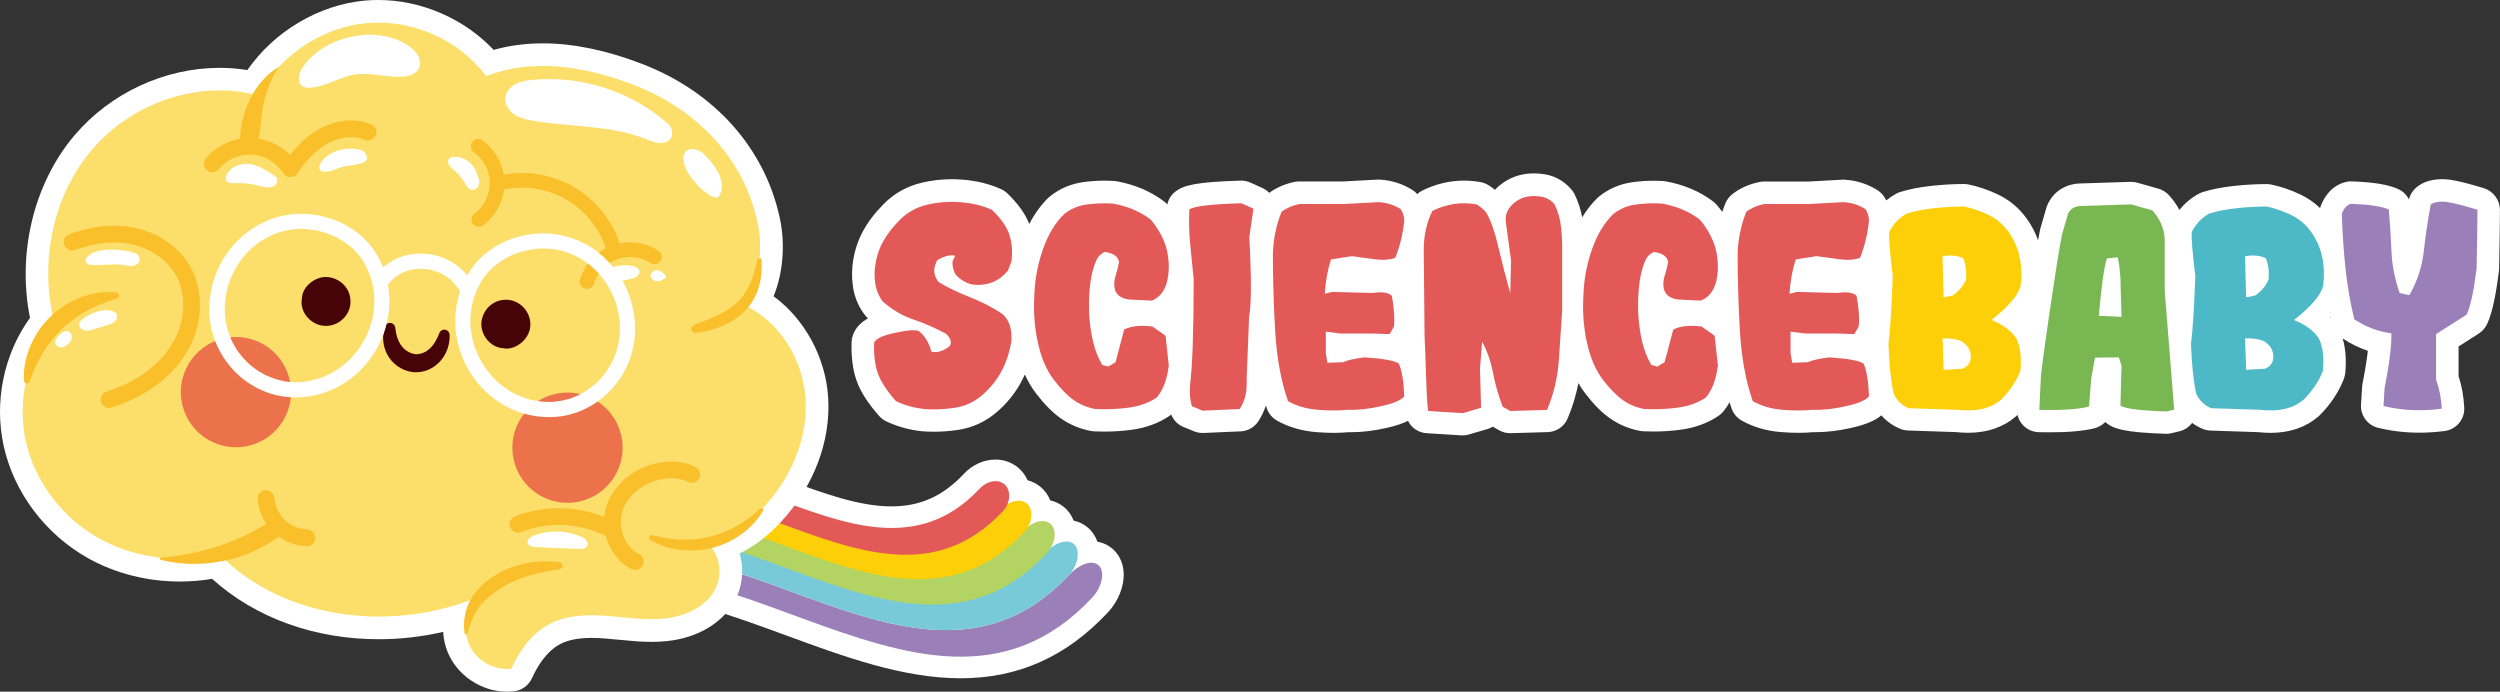 <?xml version="1.0" encoding="UTF-8"?>
<svg id="_圖層_2" data-name="圖層 2" xmlns="http://www.w3.org/2000/svg" viewBox="0 0 729.98 201.97">
  <rect x="0" y="0" width="729.98" height="201.97" fill="#333333" stroke="none"/>
  <defs>
    <style>
      .cls-1 {
        fill: #fac02c;
      }

      .cls-2 {
        fill: #ec724c;
      }

      .cls-3 {
        fill: #fdcf09;
      }

      .cls-4 {
        fill: #fff;
      }

      .cls-5 {
        fill: #fcdf6b;
      }

      .cls-6 {
        fill: #b3d362;
      }

      .cls-7 {
        fill: #e25958;
      }

      .cls-8 {
        fill: #9b7fb9;
      }

      .cls-9 {
        fill: #470408;
      }

      .cls-10 {
        fill: #79b752;
      }

      .cls-11 {
        fill: #79cad8;
      }

      .cls-12 {
        fill: #4db9c7;
      }
    </style>
  </defs>
  <g id="Logo">
    <g>
      <g>
        <path class="cls-4" d="M725.35,54.98c-7.64-2.34-10.41-2.66-12.1-2.66-3.26,0-5.78,.79-7.71,2.42-1.07,.91-1.82,2.13-2.14,3.49-.66-1.31-1.75-2.39-3.13-3.02-2.84-1.3-7.01-2-13.53-2.25-.09,0-.17,0-.25,0-.43,0-.86,.04-1.29,.13-2.25,.45-5.36,1.97-7.4,6.64-.15,.34-.26,.69-.34,1.04-1.72-1.66-3.69-3.01-5.88-4.04-2.81-1.31-5.63-2.27-8.38-2.84-.44-.09-.89-.14-1.34-.14-3.12,0-6.36,.19-9.65,.55-3.51,.39-6.48,.98-9.07,1.8-.4,.13-.8,.3-1.17,.5-2.19,1.2-4.06,2.78-5.6,4.7-.81-1.52-1.83-2.96-3.07-4.32-.82-.9-1.89-1.56-3.06-1.89l-6.16-1.74c-.58-.16-1.18-.25-1.78-.25-.07,0-.14,0-.21,0,0,0-14.96,.48-15.02,.48-4.27,.25-7.65,2.56-9.27,6.33-.11,.25-.2,.5-.27,.76l-1.74,6c-.04,.15-.08,.3-.11,.45-.16,.74-.35,1.75-.57,3.02-.84-2.31-1.98-4.48-3.44-6.47-2.23-3.05-5.07-5.39-8.44-6.96-2.81-1.31-5.63-2.27-8.38-2.84-.44-.09-.89-.14-1.34-.14-3.12,0-6.36,.19-9.65,.55-3.51,.39-6.47,.98-9.06,1.8-.4,.13-.8,.3-1.17,.5-1.02,.56-1.96,1.21-2.84,1.93-.18-.34-.37-.68-.59-1.01-.51-.79-1.18-1.45-1.97-1.95-2.83-1.8-6.02-2.84-9.48-3.07-.15,0-.29-.01-.44-.01-.12,0-.24,0-.36,0l-9.93,.54h-12.93c-.44,0-.88,.04-1.32,.13-3.04,.62-5.7,1.81-7.92,3.54-.91,.71-1.62,1.65-2.06,2.72-.33,.81-.62,1.64-.9,2.48-.5-.7-1.03-1.39-1.6-2.05-.31-.37-.66-.7-1.04-.99-3.86-2.93-8.52-4.91-13.83-5.88-.26-.05-.52-.08-.78-.09-.94-.06-1.89-.09-2.83-.09-2.03,0-4.08,.14-6.08,.41-3.68,.5-6.99,1.91-9.81,4.19-.17,.13-.33,.28-.48,.42-1.67,1.63-3.15,3.52-4.45,5.65-.44-2.34-1.18-4.58-2.2-6.69-.23-.46-.5-.89-.83-1.29-2.35-2.85-5.55-4.49-9.26-4.74-.64-.07-1.27-.1-1.89-.1-3.86,0-7.37,1.28-10.15,3.71-.4,.35-.78,.71-1.13,1.09-.55-.44-1.14-.87-1.79-1.29-.74-.48-1.57-.81-2.44-.97-1.61-.28-3.24-.43-4.83-.43-4.17,0-8.26,.98-12.16,2.9-.55,.27-1.04,.63-1.49,1.03-.39-.44-.82-.84-1.32-1.15-2.83-1.8-6.02-2.84-9.49-3.07-.15,0-.29-.01-.44-.01-.12,0-.24,0-.36,0l-9.93,.54h-12.93c-.44,0-.88,.04-1.32,.13-2.82,.58-5.31,1.67-7.42,3.2-.56-.57-1.21-1.06-1.97-1.4l-3.47-1.58c-.85-.39-1.78-.59-2.71-.59-.06,0-.13,0-.19,0-13.16,.39-16.75,1.38-19.08,3.21-1.21,.94-2.02,2.28-2.35,3.75-.29-.32-.59-.63-.94-.89-3.86-2.93-8.52-4.91-13.83-5.88-.26-.05-.52-.08-.78-.09-.94-.06-1.89-.09-2.83-.09-2.03,0-4.08,.14-6.08,.41-3.68,.5-6.99,1.91-9.81,4.19-.17,.13-.33,.28-.48,.42-2.16,2.12-4.01,4.67-5.55,7.62-1.19-3-3.29-5.94-6.39-8.92-.54-.52-1.17-.94-1.85-1.25-3.36-1.52-7.15-2.45-11.26-2.77-1.05-.08-2.11-.12-3.14-.12-2.93,0-5.84,.33-8.64,.99-4.36,1.02-8.14,3.12-11.22,6.24-2.65,2.68-4.73,5.43-6.18,8.17-1.54,2.9-2.52,6.16-2.93,9.7,0,.05-.01,.11-.02,.17-.52,5.8,.71,10.65,3.66,14.41,.25,.31,.52,.6,.82,.87,.03,.02,.05,.04,.08,.07-1.96,1.09-3.6,2.62-4.42,4.87-.24,.66-.37,1.34-.39,2.04-.13,4.37,.33,8.02,1.42,11.17,1.11,3.22,3.27,6.62,6.61,10.41,.58,.66,1.29,1.2,2.08,1.58,3.19,1.53,6.7,2.5,10.44,2.9,.07,0,.14,.01,.21,.02,1.08,.08,2.18,.12,3.28,.12,2.3,0,4.66-.18,7.01-.53,4.22-.63,8-2.35,11.26-5.13,2.91-2.48,5.3-5.39,7.09-8.65,.43-.77,.82-1.58,1.19-2.4,.93,2.05,2.02,3.9,3.27,5.52,2.55,3.32,4.97,5.74,7.41,7.41,2.59,1.78,5.51,2.98,8.67,3.57,.29,.05,.58,.09,.88,.1,1,.05,1.99,.07,2.98,.07,2.64,0,5.29-.17,7.9-.52,4.22-.55,7.97-1.93,11.13-4.08,.17-.12,.33-.26,.49-.39,.66,1.65,1.94,2.97,3.59,3.64l3.08,1.26c.79,.32,1.64,.49,2.49,.49,.1,0,.19,0,.29,0l10.82-.47c2.11-.09,4.05-1.2,5.21-2.98,.94-1.44,1.65-2.97,2.17-4.56,.09,.28,.18,.57,.28,.85,.53,1.51,1.58,2.77,2.98,3.56,3.35,1.88,7.19,3.01,11.41,3.35,1.81,.14,3.54,.22,5.15,.22,1.49,0,2.92-.06,4.25-.19,.27,0,.53,0,.8,0,3.2,0,6.67-.42,10.32-1.24,2.6-.59,4.65-1.26,6.31-2.07,1.02,2.04,3.07,3.46,5.45,3.6l10.1,.63c.14,0,.27,.01,.41,.01,.63,0,1.25-.09,1.85-.27l5.37-1.58c.57-.17,1.1-.4,1.58-.7l1.84,1.05c.99,.57,2.11,.86,3.25,.86,.06,0,10.93-.32,10.93-.32,2.57-.07,4.85-1.64,5.85-4.01,1.41-3.35,2.45-6.79,3.13-10.29,.61,1.06,1.27,2.06,1.97,2.98,2.55,3.32,4.97,5.74,7.41,7.41,2.59,1.78,5.51,2.98,8.67,3.57,.29,.05,.58,.09,.88,.1,1,.05,1.99,.07,2.98,.07,2.64,0,5.29-.17,7.9-.52,4.22-.55,7.97-1.93,11.13-4.08,.52-.36,.99-.79,1.39-1.28,.67-.82,1.27-1.7,1.81-2.65,.19,.6,.38,1.2,.58,1.78,.52,1.51,1.58,2.77,2.98,3.56,3.35,1.88,7.19,3.01,11.41,3.35,1.81,.14,3.54,.22,5.15,.22,1.49,0,2.92-.06,4.25-.19,.27,0,.53,0,.8,0,3.2,0,6.67-.42,10.32-1.24,4.12-.93,6.9-2.07,8.84-3.66,1.48,1.7,3.33,3.03,5.5,3.92,.72,.3,1.49,.46,2.27,.49l14.03,.47c1.2,.13,2.37,.2,3.49,.2,5.6,0,10.3-1.61,13.97-4.77,.12-.11,.24-.22,.35-.33,.04-.04,.08-.09,.12-.13,.26,1.1,.79,2.12,1.57,2.96,1.2,1.29,2.88,2.05,4.64,2.09,1.14,.03,2.24,.04,3.28,.04,5.56,0,9.81-.39,12.99-1.18,1.23-.31,2.31-.96,3.15-1.83,.09,.09,.19,.17,.29,.25,2.23,1.81,5.52,2.8,17.33,3.19,.07,0,.15,0,.22,0,.52,0,1.03-.06,1.54-.18l2.29-.55c1.53-.37,2.8-1.26,3.69-2.44,.95,.68,1.97,1.27,3.1,1.74,.72,.3,1.49,.46,2.27,.49l14.03,.47c1.2,.13,2.37,.2,3.49,.2,5.6,0,10.3-1.61,13.97-4.77,.12-.11,.24-.22,.36-.33,3.22-3.22,5.6-6.8,7.08-10.64,.21-.54,.35-1.11,.41-1.69,.38-3.72,.13-7.11-.74-10.13,2.31,1.53,4.76,2.74,7.35,3.6-.27,2.34-.74,5.47-1.57,9.64-.06,.29-.09,.58-.11,.87l-.32,5.21c-.19,3.17,1.91,6.02,5,6.77,3.88,.94,7.92,1.42,12.02,1.42,2.43,0,4.94-.17,7.44-.5,3.38-.45,5.86-3.42,5.68-6.83-.17-3.3-.72-6.37-1.65-9.16v-8.7l5.89-3.75c1.03-.66,1.86-1.6,2.39-2.7,.91-1.9,2.26-5.58,3.51-15.59,.03-.23,.05-.46,.05-.69,.16-8.81,.24-14.42,.24-17.17s-1.88-5.42-4.64-6.27Zm-179.26,26.16s0,0,0,0c0,0,0,0,0,.01,0,0,0,0,0,0Zm134.44,11.28c.03,.13,.06,.26,.09,.39-.07-.08-.13-.16-.21-.24,.04-.05,.08-.1,.12-.15Z"/>
        <path class="cls-7" d="M269.91,119.43c-3-.32-5.76-1.08-8.29-2.29-2.74-3.1-4.51-5.84-5.33-8.21-.82-2.37-1.17-5.31-1.07-8.84,.42-1.16,2.47-2.13,6.16-2.92,3.68-.79,6-.95,6.95-.47,1.74,1.37,2.95,3.37,3.63,6,1.74,.37,3.53-.18,5.37-1.66,.63-1,.29-2.18-1.03-3.55-3.11-1.68-6.29-3.08-9.55-4.18-3.26-1.11-6.26-2.87-9-5.29-1.89-2.42-2.66-5.68-2.29-9.79,.32-2.74,1.05-5.2,2.21-7.38,1.16-2.18,2.84-4.39,5.05-6.63,2.21-2.24,4.89-3.72,8.05-4.46,3.16-.74,6.42-.97,9.79-.71,3.37,.26,6.39,1,9.08,2.21,2.79,2.68,4.53,5.24,5.21,7.66,.68,2.42,.84,4.92,.47,7.5l-1.03,2.61c-2.58,3.11-5.92,4.47-10.03,4.1-1.89-.32-3.61-1.26-5.13-2.84-.68-1-1.03-2.29-1.03-3.87l.79-1.74c-1.32-.37-3.05,.05-5.21,1.26-1.32,2.47-1.16,4.63,.47,6.47,2.53,1.53,5.53,2.97,9,4.34,3.47,1.37,6.6,2.97,9.39,4.82,2.1,1.68,3.03,4.42,2.76,8.21-.58,3.32-1.58,6.26-3,8.84-1.42,2.58-3.29,4.85-5.6,6.83-2.32,1.97-4.97,3.18-7.97,3.63-3,.45-5.95,.57-8.84,.36Z"/>
        <path class="cls-7" d="M319.8,119.43c-2.26-.42-4.32-1.26-6.16-2.53-1.84-1.26-3.82-3.26-5.92-6-2.11-2.74-3.66-6.34-4.66-10.82-1-4.47-1.34-9.18-1.03-14.13,.16-4.47,.99-8.85,2.49-13.14,1.5-4.29,3.56-7.72,6.2-10.3,1.89-1.53,4.09-2.46,6.59-2.8,2.5-.34,5.04-.43,7.62-.28,4.31,.79,8,2.34,11.05,4.66,1.74,2.05,3.07,4.24,3.99,6.55,.92,2.32,1.35,4.97,1.3,7.97-.21,4.89-1.87,7.95-4.97,9.16l-6.63-.32c-3.53-.47-4.89-2.58-4.1-6.32,.47-1.47,.87-2.97,1.18-4.5-.16-1.68-1.55-2.71-4.18-3.08-1.16,.53-2,1.4-2.53,2.61-.95,2.26-1.55,4.83-1.82,7.7-.26,2.87-.32,5.62-.16,8.25,.16,2.63,.53,5.18,1.11,7.66,.58,2.47,1.47,4.74,2.68,6.79l1.74,.47,2.13-1.26c.84-3.26,1.68-6.45,2.53-9.55,2.1-1.05,4.87-1.34,8.29-.87l3.79,2.68,.95,8.68c-.47,3.95-1.63,7.05-3.47,9.32-2.32,1.58-5.08,2.58-8.29,3-3.21,.42-6.45,.55-9.71,.39Z"/>
        <path class="cls-7" d="M351.14,119.9l-3.08-1.26c-.58-1.68-.76-3.84-.55-6.47,.68-5.47,1.03-15.68,1.03-30.63-.32-3.42-.64-6.76-.99-10.03-.34-3.26-.43-6.71-.28-10.34,1.21-.95,6.29-1.55,15.24-1.82l3.47,1.58-1.18,8.29c.63,12.1,.6,19.87-.08,23.29l-.47,12.24c-.16,2.58-.24,5.15-.24,7.7s-.68,4.88-2.05,6.99l-10.82,.47Z"/>
        <path class="cls-7" d="M393.45,119.66c-2.47,.26-5.36,.26-8.64,0-3.29-.26-6.2-1.11-8.72-2.53-2.05-5.89-3.3-12.72-3.75-20.49-.45-7.76-.67-15.33-.67-22.7,.16-4.26,1-8.29,2.53-12.08,1.42-1.11,3.16-1.87,5.21-2.29h13.1l10.1-.55c2.37,.16,4.5,.84,6.39,2.05,.68,1.05,1.03,2.18,1.03,3.39-.37,3.74-1.24,7.34-2.61,10.82-1.53,.58-3.39,.74-5.6,.47l-7.1-.95-6.08,.95c-1,3.11-1.61,6.45-1.82,10.03l2.21-.55,11.76,.32c2.68-.42,4.55-.16,5.6,.79,.68,3.53,.89,6.53,.63,9l-1.26,2.21-4.97-.16h-9.32l-4.34-.55v6.24l.47,2.84,4.58-.16c1.21-.58,3.29-1.05,6.24-1.42,5.53,.37,8.87,.97,10.03,1.82,.89,2,1.42,5.18,1.58,9.55-.84,1.11-3.07,2.07-6.67,2.88-3.61,.82-6.91,1.17-9.91,1.07Z"/>
        <path class="cls-7" d="M416.98,119.98c-.26-2.26-.46-5.68-.59-10.26-.13-4.58-.28-8.47-.43-11.68l-.24-25.02c0-4.26,.84-8.08,2.53-11.45,4.16-2.05,8.47-2.68,12.95-1.89,1.21,.79,2.13,1.58,2.76,2.37,1.31,2.21,2.51,5.62,3.59,10.22,1.08,4.61,2.22,9.04,3.43,13.3l.24-9.47-1.5-11.05c-.37-2.16,.39-4.07,2.29-5.72s4.29-2.33,7.18-2.01c1.95,.11,3.53,.9,4.74,2.37,1.05,2.16,1.7,4.49,1.93,6.99,.24,2.5,.33,4.8,.28,6.91v17.21c-.32,4.84-.64,9.71-.99,14.6-.34,4.89-1.49,9.66-3.43,14.29l-10.74,.32-2.21-1.26c-1.26-3.32-2.21-6.63-2.84-9.95-.63-3.32-1.68-6.32-3.16-9l-.63,7.89,.32,11.37-5.37,1.58-10.1-.63Z"/>
        <path class="cls-7" d="M480.13,119.43c-2.26-.42-4.32-1.26-6.16-2.53-1.84-1.26-3.82-3.26-5.92-6-2.11-2.74-3.66-6.34-4.66-10.82-1-4.47-1.34-9.18-1.03-14.13,.16-4.47,.99-8.85,2.49-13.14,1.5-4.29,3.56-7.72,6.2-10.3,1.89-1.53,4.09-2.46,6.59-2.8,2.5-.34,5.04-.43,7.62-.28,4.32,.79,8,2.34,11.05,4.66,1.74,2.05,3.07,4.24,3.99,6.55,.92,2.32,1.35,4.97,1.3,7.97-.21,4.89-1.87,7.95-4.97,9.16l-6.63-.32c-3.53-.47-4.89-2.58-4.1-6.32,.47-1.47,.87-2.97,1.18-4.5-.16-1.68-1.55-2.71-4.18-3.08-1.16,.53-2,1.4-2.53,2.61-.95,2.26-1.55,4.83-1.82,7.7-.26,2.87-.32,5.62-.16,8.25,.16,2.63,.53,5.18,1.11,7.66,.58,2.47,1.47,4.74,2.68,6.79l1.74,.47,2.13-1.26c.84-3.26,1.68-6.45,2.53-9.55,2.1-1.05,4.87-1.34,8.29-.87l3.79,2.68,.95,8.68c-.47,3.95-1.63,7.05-3.47,9.32-2.32,1.58-5.08,2.58-8.29,3-3.21,.42-6.45,.55-9.71,.39Z"/>
        <path class="cls-7" d="M529.15,119.66c-2.47,.26-5.36,.26-8.64,0-3.29-.26-6.2-1.11-8.72-2.53-2.05-5.89-3.3-12.72-3.75-20.49-.45-7.76-.67-15.33-.67-22.7,.16-4.26,1-8.29,2.53-12.08,1.42-1.11,3.16-1.87,5.21-2.29h13.1l10.1-.55c2.37,.16,4.5,.84,6.39,2.05,.68,1.05,1.03,2.18,1.03,3.39-.37,3.74-1.24,7.34-2.61,10.82-1.53,.58-3.39,.74-5.6,.47l-7.1-.95-6.08,.95c-1,3.11-1.61,6.45-1.82,10.03l2.21-.55,11.76,.32c2.68-.42,4.55-.16,5.6,.79,.68,3.53,.9,6.53,.63,9l-1.26,2.21-4.97-.16h-9.32l-4.34-.55v6.24l.47,2.84,4.58-.16c1.21-.58,3.29-1.05,6.24-1.42,5.53,.37,8.87,.97,10.03,1.82,.9,2,1.42,5.18,1.58,9.55-.84,1.11-3.07,2.07-6.67,2.88-3.6,.82-6.91,1.17-9.91,1.07Z"/>
        <path class="cls-3" d="M571.62,119.66l-14.29-.47c-2.05-.84-3.53-2.29-4.42-4.34-.79-3.68-1.29-8.5-1.5-14.45,.53-4.21,.95-10.82,1.26-19.81-.84-6.84-1.18-11.13-1.03-12.87,1.21-2.37,2.92-4.16,5.13-5.37,2.16-.68,4.76-1.2,7.82-1.54,3.05-.34,6.03-.51,8.92-.51,2.26,.47,4.58,1.26,6.95,2.37s4.34,2.74,5.92,4.89c1.58,2.16,2.67,4.57,3.28,7.22,.6,2.66,.72,5.54,.36,8.64-.68,2.74-3.53,6.08-8.53,10.03,3.58,1.42,6.05,3.32,7.42,5.68,1.05,2.53,1.39,5.58,1.03,9.16-1.16,3-3.03,5.79-5.6,8.37-3.05,2.63-7.29,3.63-12.71,3Zm-1.42-33.39c1.74-1.21,3.03-2.76,3.87-4.66,.21-2.21-.05-4.26-.79-6.16-1.53-.84-3.55-1.05-6.08-.63l.16,6.08,.16,5.92,2.68-.55Zm3.87,20.84c1.21-1,1.63-2.37,1.26-4.1-.32-1.37-1.16-2.47-2.53-3.32-1.42-.68-3.29-.97-5.6-.87l.32,9.16,5.53-.32,1.03-.55Z"/>
        <path class="cls-10" d="M632.57,120.14c-7.84-.26-12.31-.84-13.42-1.74l.32-11.68-.79-2.37-6.95,.08-1.11,6.08-.63,8.21c-3.16,.79-8,1.11-14.53,.95l.47-9.79c.26-2.68,.96-7.89,2.09-15.63,1.13-7.74,2.01-13.59,2.64-17.56,.63-3.97,1.11-6.7,1.42-8.17l1.74-6c.63-1.47,1.84-2.26,3.63-2.37l14.84-.47,6.16,1.74c2.21,2.42,3.42,5.18,3.63,8.29v15.16c.47,5.84,.93,11.64,1.38,17.41,.45,5.76,.91,11.54,1.38,17.33l-2.29,.55Zm-13.1-27.63l-.24-8.13c0-3.58-.29-6.66-.87-9.24l-3.16,.32c-.79,2.32-1.58,7.89-2.37,16.74l6.63,.32Z"/>
        <path class="cls-12" d="M659.96,119.66l-14.29-.47c-2.05-.84-3.53-2.29-4.42-4.34-.79-3.68-1.29-8.5-1.5-14.45,.53-4.21,.95-10.82,1.26-19.81-.84-6.84-1.18-11.13-1.03-12.87,1.21-2.37,2.92-4.16,5.13-5.37,2.16-.68,4.76-1.2,7.82-1.54,3.05-.34,6.03-.51,8.92-.51,2.26,.47,4.58,1.26,6.95,2.37s4.34,2.74,5.92,4.89c1.58,2.16,2.67,4.57,3.28,7.22,.6,2.66,.72,5.54,.36,8.64-.68,2.74-3.53,6.08-8.53,10.03,3.58,1.42,6.05,3.32,7.42,5.68,1.05,2.53,1.39,5.58,1.03,9.16-1.16,3-3.03,5.79-5.6,8.37-3.05,2.63-7.29,3.63-12.71,3Zm-1.42-33.39c1.74-1.21,3.03-2.76,3.87-4.66,.21-2.21-.05-4.26-.79-6.16-1.53-.84-3.55-1.05-6.08-.63l.16,6.08,.16,5.92,2.68-.55Zm3.87,20.84c1.21-1,1.63-2.37,1.26-4.1-.32-1.37-1.16-2.47-2.53-3.32-1.42-.68-3.29-.97-5.6-.87l.32,9.16,5.53-.32,1.03-.55Z"/>
        <path class="cls-8" d="M695.96,118.56l.32-5.21c1.42-7.21,2.08-12.55,1.97-16.03-3.95-.53-7.55-1.89-10.82-4.1-1.21-5-2.08-10.07-2.61-15.2-.53-5.13-.87-10.35-1.03-15.67,.74-1.68,1.63-2.63,2.68-2.84,5.42,.21,9.1,.76,11.05,1.66,.37,4.58,.63,8.76,.79,12.55,.16,3.79,.95,7.74,2.37,11.84l2.84,.63c2.31-4.05,3.72-8.35,4.22-12.91,.5-4.55,1.17-9.06,2.01-13.54,.68-.58,1.84-.87,3.47-.87s5.03,.79,10.18,2.37c0,2.68-.08,8.37-.24,17.05-.84,6.74-1.82,11.26-2.92,13.58l-8.92,5.68v13.42c.95,2.47,1.5,5.26,1.66,8.37-5.95,.79-11.63,.53-17.05-.79Z"/>
      </g>
      <g>
        <path class="cls-4" d="M280.48,198.05c-16.89,0-34.22-6.37-50.97-12.53-15.73-5.78-31.99-11.75-46.63-11.75-11.35,0-21.02,3.63-29.55,11.1-1.15,1.01-2.63,1.56-4.16,1.56-.78,0-1.53-.14-2.26-.42-2.19-.84-3.73-2.81-4.01-5.14-.07-.6-.15-1.2-.25-1.79-.02-.1-.12-.65-.12-.65-.29-1.66,.09-3.33,1.05-4.7l2.71-3.87c1.15-1.66,2.35-3.38,3.57-5.07l1.66-2.38c1.11-1.6,2.26-3.24,3.43-4.86l1.49-2.13c1.08-1.55,2.42-3.48,3.75-5.31,9.18-12.61,20.4-18.74,34.29-18.74,11.67,0,23.52,4.38,34.98,8.61,10.97,4.05,21.33,7.88,30.88,7.88,8.35,0,15.06-3.03,21.13-9.53,2.47-2.63,5.82-4.14,9.19-4.14,2.5,0,4.8,.82,6.66,2.38,1.16,.98,2.1,2.23,2.73,3.66,1.42,.37,2.7,1.03,3.83,1.98,1.22,1.02,2.17,2.36,2.78,3.89,1.51,.34,2.9,1.02,4.08,2.01,1.22,1.03,2.16,2.37,2.76,3.91,1.53,.32,2.94,1,4.11,2,1.28,1.07,2.24,2.49,2.82,4.14,1.61,.28,3.1,.97,4.33,2,1.98,1.66,3.17,4.14,3.34,6.98,.23,3.92-1.52,8.39-4.58,11.65-12.1,12.96-26.18,19.26-43.05,19.26h0Z"/>
        <g>
          <path class="cls-8" d="M148.89,178.11c48.23-53.05,114.86,41.62,163.24-10.22,2.78-2.96,6.58-4.58,8.58-2.9,1.99,1.67,1.24,6.26-1.78,9.49-50.13,53.71-118.52-39.19-169.76,5.65-.08-.68-.17-1.35-.28-2.02Z"/>
          <path class="cls-11" d="M148.89,178.11c-.04-.25-.09-.5-.13-.75,.39-.55,.77-1.11,1.16-1.65,43.98-60.39,109.19,35.13,155.42-14.4,2.58-2.75,6.22-4.15,8.21-2.47,1.99,1.67,1.4,6.04-1.42,9.05-48.38,51.83-115.01-42.84-163.24,10.22Z"/>
          <path class="cls-6" d="M155.13,168.3c-1.85,2.54-3.62,5.15-5.43,7.72,45.12-59.85,109.54,35.25,155.93-14.45,2.62-2.8,3.06-6.97,1.07-8.64-2-1.68-5.48-.49-7.86,2.05-42.75,45.8-103.04-42.52-143.71,13.32Z"/>
          <path class="cls-3" d="M160.33,160.91c-1.85,2.54-3.62,5.15-5.43,7.72,41.73-55.35,101.32,32.6,144.22-13.36,2.43-2.59,2.71-6.55,.72-8.22-2-1.68-5.33-.7-7.51,1.63-39.26,42.07-94.64-39.05-131.99,12.23Z"/>
          <path class="cls-7" d="M165.31,153.83c-1.85,2.54-3.62,5.15-5.43,7.72,38.49-51.05,93.44,30.07,133.01-12.33,2.24-2.39,2.38-6.15,.39-7.82-2-1.68-5.18-.9-7.18,1.23-35.93,38.5-86.61-35.74-120.79,11.19Z"/>
        </g>
        <path class="cls-4" d="M148.03,201.97c-7.46,0-14.6-4.79-17.35-11.64-.75-1.86-1.17-3.82-1.27-5.83-6.16,1.42-12.48,2.15-18.79,2.15-18.83,0-36.09-6.26-48.7-17.64-3.06,.53-6.22,.79-9.4,.79-9.53,0-18.77-2.34-26.73-6.77-12.47-6.94-21.71-19.19-24.71-32.78-2.85-12.92,.02-26.87,7.68-37.44-3.82-19,1.16-39.4,13.06-53.37,10.46-12.29,26.28-19.63,42.3-19.63,2.73,0,5.45,.22,8.1,.65C80.09,9.12,93.16,1.38,106.56,.17c1.29-.12,2.6-.17,3.91-.17,12.53,0,25.05,5.43,33.68,14.57,4.51-1.27,9.32-1.91,14.33-1.91,8.92,0,18.69,2.02,29.03,6.01,21.13,8.15,35.77,24.54,40.18,44.97,1.66,7.67,.97,16.13-1.81,22.87,9.08,6.64,15.16,17.8,15.93,29.39,.86,12.87-4.2,26.21-13.86,36.58-3.75,4.02-7.78,7.09-11.99,9.12,1.42,4.79,.79,10.13-1.7,14.34-3.67,6.2-10.72,10.3-19.35,11.24-1.48,.16-3.01,.24-4.65,.24-3.25,0-6.39-.31-9.43-.61h-.1c-1.4-.15-2.73-.28-4.07-.38-1.45-.11-2.73-.16-3.9-.16-3.89,0-6.9,.59-9.22,1.81-4.02,2.12-6.69,6.58-8.21,9.94-.95,2.1-2.96,3.57-5.25,3.83-.66,.08-1.34,.12-2.03,.12Z"/>
        <path class="cls-5" d="M75.4,27.88c-17.33-4.71-36.9,2.15-48.55,15.82-11.64,13.68-15.4,33.29-10.95,50.69-7.95,9.3-11,22.47-8.37,34.42,2.64,11.95,10.77,22.49,21.47,28.43,10.69,5.95,23.75,7.33,34.98,4.58,19.31,19.6,51.47,22.98,76.72,12.05-4.15,3.14-5.82,9.16-3.88,13.99,1.94,4.83,7.32,8.02,12.48,7.42,2.41-5.31,5.99-10.35,11.15-13.06,5.04-2.65,11.01-2.82,16.69-2.39,5.68,.43,11.38,1.39,17.04,.77,5.66-.62,11.48-3.14,14.38-8.04,2.9-4.9,1.62-12.35-3.55-14.74,7.03-.41,13.29-4.71,18.09-9.85,7.92-8.5,12.88-20.05,12.11-31.64-.77-11.59-7.79-22.9-18.46-27.5,4.36-4.12,6.37-15.01,4.47-23.81-4.3-19.95-18.94-33.58-36.1-40.2-13.83-5.34-29.34-8.03-43.13-2.58-7.97-10.62-21.62-16.69-34.84-15.5-13.22,1.19-25.57,9.61-31.76,21.13Z"/>
        <circle class="cls-2" cx="68.9" cy="114.5" r="16.1" transform="translate(-64.05 128.02) rotate(-64.77)"/>
        <circle class="cls-2" cx="165.71" cy="130.73" r="16.1" transform="translate(-5.57 254.07) rotate(-74.03)"/>
        <path class="cls-9" d="M115.43,95.79c.21,2.02,.8,3.87,1.81,5.19,.95,1.29,2.42,2.18,3.81,2.39,.69,.11,1.36,.04,2.09-.19,.72-.23,1.44-.63,2.08-1.16,1.29-1.06,2.3-2.74,3.04-4.7l.02-.06c.3-.8,1.2-1.21,2-.91,.61,.23,.99,.8,1.01,1.4,.09,2.58-.7,5.39-2.67,7.63-.97,1.11-2.2,2.03-3.63,2.62-1.42,.6-3.1,.85-4.69,.62-3.18-.45-5.84-2.48-7.24-5.14-1.38-2.63-1.51-5.61-.67-8.13,.27-.82,1.15-1.26,1.97-.99,.6,.2,1,.73,1.06,1.32v.1Z"/>
        <path class="cls-1" d="M89.71,154.57c-2.41-.08-4.8-1.09-6.54-2.76-1.74-1.67-2.85-4.01-3.04-6.42-.1-1.35-1.28-2.36-2.64-2.26-1.35,.1-2.36,1.28-2.26,2.64,.2,2.57,1.11,5.09,2.57,7.23-1.83,1.07-3.68,2.08-5.58,3.01-.65,.29-1.3,.6-1.95,.91l-1.98,.85-2.01,.8c-.68,.24-1.36,.47-2.04,.73-2.74,.95-5.56,1.68-8.44,2.28-2.89,.58-5.84,.97-8.88,1.26-.12,.01-.22,.09-.26,.22-.04,.16,.05,.32,.21,.36,2.98,.83,6.09,1.2,9.21,1.24,3.13,.05,6.27-.29,9.36-.92,.77-.17,1.53-.37,2.3-.55l2.28-.66,2.24-.8c.74-.3,1.47-.6,2.19-.92,2.45-1.11,4.8-2.47,6.96-4.08,1.39,.98,2.94,1.73,4.57,2.2,1.15,.33,2.33,.52,3.53,.56,1.35,.05,2.49-1.01,2.54-2.37,.05-1.35-1.01-2.49-2.37-2.54Z"/>
        <g>
          <path class="cls-1" d="M31.21,119.04c-.76-.22-1.4-.79-1.66-1.6-.42-1.29,.28-2.67,1.57-3.09,5.86-1.91,13.86-5.75,18.72-13.23,4.34-6.66,4.86-15.16,1.29-21.13-2.57-4.3-7.38-7.56-12.87-8.69-5.03-1.04-10.67-.45-16.31,1.7-1.27,.48-2.68-.15-3.17-1.42-.48-1.27,.15-2.68,1.42-3.17,6.52-2.49,13.11-3.15,19.06-1.92,6.92,1.43,12.78,5.44,16.09,10.98,4.5,7.54,3.94,18.12-1.39,26.32-5.65,8.68-14.71,13.07-21.31,15.22-.48,.16-.98,.16-1.43,.03Z"/>
          <path class="cls-1" d="M7,111.17c-.21-3.42,.5-6.9,1.85-10.13,1.36-3.22,3.39-6.2,5.95-8.66,2.55-2.47,5.61-4.39,8.89-5.61,3.28-1.22,6.81-1.77,10.23-1.38,.51,.06,.87,.52,.81,1.02-.04,.37-.31,.67-.65,.77h-.01c-3.08,.94-5.94,2.07-8.6,3.53-2.65,1.45-5.1,3.2-7.26,5.23-2.16,2.04-4.04,4.39-5.62,6.98-1.6,2.59-2.86,5.41-3.92,8.45h0c-.15,.46-.64,.69-1.09,.54-.33-.12-.55-.42-.57-.75Z"/>
          <path class="cls-1" d="M108.41,36.29c-4.57-1.91-10.26-1.39-15.21,1.38-3.02,1.69-5.81,4.18-8.49,7.57-2.45-2.47-5.67-4.16-9.1-4.75,.19-1.24,.32-2.47,.45-3.69,.21-1.98,.37-3.97,.79-5.92,.18-.98,.42-1.95,.71-2.92,.27-.97,.61-1.93,.98-2.88,.75-1.91,1.72-3.76,2.94-5.57-1.92,1.05-3.62,2.54-5.09,4.25-.73,.86-1.39,1.78-2.01,2.73-.6,.96-1.14,1.97-1.63,3-.93,2.07-1.72,4.23-2.17,6.44-.3,1.51-.47,3.04-.45,4.56-3.88,.68-7.53,2.74-10.04,5.79-.86,1.05-.71,2.59,.33,3.45,.27,.22,.57,.37,.88,.46,.91,.26,1.93-.02,2.57-.8,2.33-2.83,6.06-4.45,9.72-4.22,3.66,.23,7.16,2.3,9.12,5.4,.44,.7,1.21,1.13,2.03,1.14,.83,.01,1.6-.39,2.07-1.07,2.82-4.13,5.69-6.97,8.77-8.69,3.64-2.04,7.72-2.46,10.92-1.13,1.25,.52,2.69-.07,3.21-1.32,.52-1.25-.07-2.69-1.32-3.21Z"/>
          <path class="cls-1" d="M192.29,73.21c-3.3-2.17-7.48-2.94-11.36-2.18-2.29-6.81-7.02-12.69-13.22-16.35-6.18-3.65-13.57-4.95-20.61-3.71-.68-3.96-2.93-7.64-6.2-9.99-.96-.69-2.31-.47-3,.5-.69,.96-.47,2.31,.5,3,2.83,2.02,4.6,5.44,4.62,8.91,.02,3.47-1.7,6.92-4.49,8.98-.95,.7-1.16,2.05-.45,3,.29,.4,.7,.66,1.13,.79,.62,.18,1.31,.08,1.87-.34,3.35-2.48,5.59-6.38,6.11-10.51,6.23-1.27,12.84-.18,18.33,3.06,5.34,3.16,9.4,8.23,11.36,14.09-3.58,1.9-6.38,5.27-7.53,9.16-.34,1.14,.32,2.33,1.45,2.67,0,0,.01,0,.02,0,1.13,.32,2.32-.33,2.65-1.46,.93-3.15,3.37-5.81,6.42-7.03,.04,0,.09,0,.13-.01,.19-.05,.36-.13,.52-.22,3.1-1.01,6.66-.56,9.38,1.23,.99,.65,2.32,.38,2.97-.62,.65-.99,.38-2.32-.62-2.97Z"/>
          <path class="cls-1" d="M222.41,75.96c-.01-.28-.21-.52-.49-.59-.34-.08-.69,.13-.77,.48h0c-.57,2.44-1.19,4.81-2.14,6.96-.48,1.07-1.03,2.09-1.67,3.02-.32,.46-.69,.89-1.04,1.33-.38,.41-.76,.83-1.18,1.21-1.65,1.54-3.63,2.76-5.76,3.78-2.12,1.03-4.4,1.85-6.72,2.69h-.02c-.52,.2-.87,.73-.8,1.3,.08,.68,.69,1.16,1.36,1.08,2.57-.3,5.13-.91,7.58-1.95,1.23-.52,2.43-1.13,3.57-1.87,1.13-.76,2.22-1.6,3.18-2.6,1.97-1.96,3.35-4.5,4.08-7.07,.74-2.58,.95-5.21,.81-7.77Z"/>
          <path class="cls-1" d="M163.45,166.19c-3.04,.48-6.01,1.01-8.84,1.87-2.83,.84-5.53,1.95-7.98,3.45-2.48,1.53-4.77,3.28-6.48,5.47-.85,1.1-1.59,2.33-2.17,3.67-.61,1.34-1.04,2.79-1.49,4.3h0c-.07,.23-.31,.36-.53,.3-.16-.05-.28-.19-.3-.35-.24-1.6-.22-3.25,.04-4.91,.28-1.65,.8-3.32,1.65-4.82,.83-1.52,1.93-2.89,3.15-4.07,1.23-1.19,2.55-2.18,3.97-3.08,2.85-1.8,6.04-2.98,9.27-3.6,3.24-.6,6.52-.71,9.71-.26,.56,.08,.95,.6,.87,1.16-.07,.45-.42,.79-.85,.86h0Z"/>
          <path class="cls-1" d="M203.11,136.39c-2.64-1.38-5.92-1.89-9.48-1.46-7.42,.89-13.98,5.77-16.34,12.16-.46,1.25-.73,2.55-.85,3.85-8.28-3.34-17.79-3.43-26.11-.15-1.26,.5-1.88,1.92-1.38,3.18,.29,.74,.9,1.26,1.61,1.46,.5,.14,1.05,.13,1.57-.08,7.96-3.14,17.17-2.67,24.79,1.2,1.09,4.16,3.77,7.82,7.54,9.62,.13,.06,.25,.11,.38,.14,1.13,.32,2.37-.21,2.89-1.31,.58-1.22,.06-2.69-1.16-3.27-4.28-2.04-6.46-8.09-4.67-12.95,1.73-4.7,6.68-8.31,12.32-8.99,1.79-.22,4.4-.23,6.62,.94,1.21,.63,2.68,.16,3.31-1.04,.63-1.2,.16-2.68-1.04-3.31Z"/>
          <path class="cls-1" d="M222.79,149.17c-1.53,2.65-3.71,4.95-6.23,6.78-1.26,.92-2.62,1.71-4.03,2.39-1.43,.65-2.9,1.21-4.43,1.6-3.05,.78-6.24,1.01-9.35,.64-3.1-.36-6.14-1.28-8.82-2.82-.4-.23-.54-.74-.31-1.14,.19-.34,.59-.49,.95-.39h0c2.79,.78,5.59,1.25,8.4,1.34,2.81,.08,5.61-.18,8.3-.86,1.35-.34,2.68-.75,3.97-1.29,1.3-.51,2.56-1.14,3.8-1.82,2.46-1.39,4.75-3.11,6.91-5.1h0c.22-.2,.55-.19,.75,.03,.16,.18,.18,.43,.07,.63Z"/>
        </g>
        <path class="cls-4" d="M107.88,10.12c-7.5,.16-15.36,3.36-19.53,9.6-1.14,1.7-1.72,4.39,0,5.49,.67,.43,1.51,.46,2.31,.41,4.55-.32,8.57-3.2,13.08-3.88,4.58-.68,9.21,.96,13.83,.64,1.8-.12,3.79-.7,4.66-2.29,.77-1.41,.43-3.28-.57-4.53-3.4-4.26-10.27-5.52-13.78-5.44Z"/>
        <path class="cls-4" d="M194.9,35.99c-10.69-9.35-25.33-14.05-39.46-12.66-1.68,.16-3.38,.42-4.87,1.2-1.49,.78-2.76,2.16-3,3.82-.29,1.99,.96,3.95,2.62,5.07,1.67,1.12,3.69,1.55,5.67,1.88,10.97,1.81,22.48,1.21,32.82,5.31,1.24,.49,2.49,1.06,3.82,1.16,1.33,.1,2.81-.37,3.48-1.53s.24-3.11-1.07-4.25Z"/>
        <path class="cls-4" d="M205.45,44.9c-.72-.7-1.67-1.17-2.66-1.35-.99-.18-2.11,.1-2.71,.9-.43,.57-.54,1.33-.51,2.04,.08,1.96,1.1,3.76,2.26,5.35,1.58,2.16,3.49,4.11,5.83,5.4,.63,.35,1.41,.64,2.03,.29,.31-.18,3.99-4.62-4.25-12.64Z"/>
        <path class="cls-4" d="M139.32,51.1c-.59-3.07-3.64-5.46-6.76-5.29-.55,.03-1.14,.16-1.48,.59-.38,.49-.3,1.21,.01,1.75,.31,.53,.82,.92,1.29,1.33,1.3,1.13,2.43,2.46,3.33,3.93,.54,.89,1.17,1.95,2.21,2.05,1.1,.1,1.99-1.06,2.02-2.17,.03-1.11-.54-2.13-.62-2.18Z"/>
        <path class="cls-4" d="M177.71,78.96c-.49,.47-.93,1.09-.88,1.77,.05,.81,.81,1.44,1.6,1.61s1.62,0,2.41-.17c1-.22,2.01-.44,3.01-.66,.67-.15,1.36-.3,1.93-.68,.57-.38,1.03-1.03,.94-1.71-.26-1.95-6.66-2.44-9.01-.16Z"/>
        <path class="cls-4" d="M194.58,80.86c-.62-.95-1.52-1.86-2.65-1.96-1.13-.1-2.34,1.08-1.88,2.12,.14,.33,.42,.58,.73,.77,.99,.59,2.36,.44,3.81-.93Z"/>
        <path class="cls-4" d="M80.46,51.56c-2.3-1.59-4.7-3.23-7.47-3.64-2.76-.41-5.99,.81-6.92,3.45-.12,.35-.2,.73-.1,1.09,.29,.96,1.58,1.05,2.58,1.01,2.4-.09,4.81,.17,7.14,.77,.86,.22,1.71,.49,2.6,.5,.88,0,1.83-.29,2.35-1,.53-.71,.39-1.77-.18-2.17Z"/>
        <path class="cls-4" d="M106.12,44.09c-3.39-1.3-7.42-.79-10.38,1.31-1.08,.77-2.05,1.78-2.43,3.05-.08,.28-.14,.59-.04,.87,.17,.51,.77,.75,1.31,.81,1.76,.18,3.4-.81,5.09-1.31,2.16-.64,4.54-.49,6.58-1.44,.32-.15,.64-.34,.8-.65,.14-.29,.12-.64,.04-.95-.2-.81-.72-1.58-.98-1.68Z"/>
        <path class="cls-4" d="M39.48,73.91c-2.7-.82-5.55-1.16-8.37-.97-1.84,.12-3.75,.49-5.21,1.64-.58,.46-1.11,1.19-.84,1.88,.27,.7,1.15,.88,1.9,.92,3.02,.15,6.06-.46,9.05,0,.83,.13,1.66,.34,2.5,.29s1.72-.44,2.09-1.19c.37-.75,.12-2.18-1.12-2.56Z"/>
        <path class="cls-4" d="M33.16,90.96c-2.95-1.12-6.41,.33-8.96,2.19-.64,.47-1.28,1.07-1.04,2,.13,.52,.53,.94,1.02,1.16,1.08,.49,2.23,.15,3.31-.19,1.37-.43,2.74-.87,4.1-1.3,.83-.26,1.71-.56,2.23-1.26,.52-.7,.54-2.15-.65-2.6Z"/>
        <path class="cls-4" d="M21,98.41c.01-.69-.46-1.4-1.09-1.66-.59-.24-1.27,.05-1.8,.41-.45,.31-.86,.67-1.22,1.08-.52,.59-.95,1.39-.7,2.14,.23,.66,.96,1.06,1.66,1.04s1.35-.39,1.87-.86c.52-.47,1.26-1,1.28-2.15Z"/>
        <path class="cls-4" d="M170.19,156.96c-4.45-2.14-9.79-2.34-14.39-.54-.88,.34-1.88,1-1.76,1.94,.07,.53,.5,.95,.99,1.15,.49,.2,1.03,.23,1.56,.25,4.08,.17,8.16,.35,12.24,.52,.56,.02,1.12,.05,1.65-.13,.53-.18,1.01-.59,1.1-1.14,.16-.99-.87-1.8-1.4-2.05Z"/>
        <path class="cls-9" d="M88.17,87.13c.02-3.52,4.18-6.78,7.91-6.19,3.79,.6,6.71,3.82,6.2,8.06-.41,3.45-3.91,6.75-8.24,6.07-3.53-.56-6.64-4.15-5.88-7.94Z"/>
        <path class="cls-9" d="M146.94,101.68c-3.94-.2-6.78-4.21-6.36-7.7,.5-4.13,4.1-6.88,8-6.41,3.79,.47,6.64,4.01,6.25,7.84-.4,3.96-4.62,7-7.89,6.27Z"/>
        <g>
          <path class="cls-4" d="M86.28,116.03c-2.6,0-5.14-.4-7.54-1.18-5.12-1.66-9.67-5.04-12.82-9.51-1.82-2.59-3.14-5.4-3.94-8.36-.77-2.86-1.03-5.88-.78-8.97,.1-1.18,.28-2.4,.57-3.73,.98-4.67,3.17-9.03,6.32-12.62,3.28-3.74,7.44-6.51,12.03-8.01,2.48-.81,5.11-1.23,7.82-1.23,2.51,0,5.03,.35,7.49,1.05,5.4,1.54,10.08,4.65,13.18,8.76,3.23,4.29,5.04,9.81,5.1,15.55,.05,5.2-1.49,10.59-4.36,15.18-3.16,5.06-7.83,9.01-13.16,11.14-3.21,1.28-6.55,1.93-9.91,1.93Zm-3.75-4.77c.32,.06,.64,.11,.96,.15,.97,.13,1.96,.2,2.95,.2,.32,0,.63,0,.95-.02,0,0,.53-.03,.54-.03l.2-.02c.31-.03,.63-.06,.94-.11,.61-.08,1.24-.19,1.85-.33,.64-.14,1.28-.31,1.91-.5,.18-.05,.36-.11,.54-.17,0,0,.13-.05,.17-.06,.28-.1,.56-.21,.84-.32,1.2-.48,2.37-1.06,3.48-1.73,.27-.16,.53-.33,.79-.5,.01,0,.05-.03,.06-.04,.05-.04,.1-.07,.15-.1,.13-.09,.23-.16,.33-.23,.57-.41,1.14-.85,1.67-1.32,.53-.46,1.04-.94,1.53-1.44,.24-.25,.48-.5,.71-.76,.07-.09,.13-.15,.18-.2l.22-.26c.77-.92,1.49-1.91,2.13-2.92,.32-.51,.63-1.05,.92-1.58l.07-.14c.05-.12,.11-.23,.18-.34l.05-.11c.12-.25,.23-.49,.34-.74,.48-1.09,.89-2.21,1.22-3.35,.15-.54,.29-1.1,.41-1.66l.03-.14c.04-.2,.06-.34,.09-.48,.05-.28,.09-.56,.13-.84,.16-1.15,.23-2.32,.22-3.48,0-.31-.01-.62-.02-.94,0,0-.01-.18-.01-.19,0-.04-.01-.08-.01-.13,0-.07,0-.18,0-.23-.05-.57-.12-1.14-.2-1.69-.19-1.18-.46-2.34-.82-3.47l-.15-.46-.05-.13c-.1-.28-.2-.55-.31-.82-.23-.57-.49-1.14-.76-1.69-.26-.53-.55-1.06-.86-1.57-.16-.27-.32-.53-.49-.79-.05-.06-.09-.13-.13-.19-.07-.09-.15-.21-.24-.32-.69-.92-1.48-1.79-2.34-2.59l-.16-.14c-.06-.05-.14-.1-.21-.18l-.12-.11c-.22-.18-.44-.36-.67-.54-.46-.35-.94-.7-1.43-1.02-.49-.32-1-.63-1.51-.91-.15-.08-.62-.33-.62-.33-.24-.12-.49-.24-.75-.35-1.07-.48-2.2-.89-3.34-1.21-.51-.14-1.06-.28-1.7-.42,0,0-.47-.09-.62-.11-.28-.05-.57-.09-.85-.13-1-.13-2.01-.2-3.01-.2-.16,0-.33,0-.49,0-.3,0-.59,.02-.89,.04l-.49,.04c-.54,.05-1.08,.13-1.61,.22-1.06,.18-2.12,.44-3.14,.78l-.48,.17c-.23,.08-.46,.17-.68,.26-.49,.2-.99,.42-1.47,.66-.9,.44-1.79,.95-2.67,1.53l-.48,.34c-.21,.15-.41,.3-.61,.46-.4,.31-.8,.63-1.18,.97-.4,.35-.79,.72-1.17,1.1-.2,.2-.39,.4-.58,.6l-.35,.39c-.7,.81-1.33,1.63-1.88,2.45-.56,.82-1.09,1.73-1.59,2.7l-.25,.52c-.11,.24-.21,.47-.32,.71-.2,.48-.39,.96-.57,1.45-.36,1.02-.67,2.07-.9,3.13-.01,.05-.03,.17-.05,.24,0,.04-.05,.26-.05,.26-.05,.26-.09,.52-.13,.78-.08,.53-.15,1.09-.19,1.67-.05,.66-.08,1.31-.08,1.92,0,.32,0,.64,.02,.97,0,.16,.03,.65,.03,.65,.11,1.34,.33,2.67,.67,3.95,.09,.35,.19,.7,.3,1.04,.05,.16,.1,.31,.15,.47,.02,.05,.07,.2,.07,.2,.23,.64,.5,1.28,.79,1.9,.29,.62,.62,1.24,.97,1.84,.16,.27,.32,.54,.49,.8,0,0,.09,.14,.09,.14,.05,.06,.09,.12,.12,.16,.04,.06,.08,.13,.11,.17,.67,.96,1.43,1.87,2.24,2.72,.36,.38,.76,.77,1.26,1.21,0,0,.38,.32,.49,.41,.22,.18,.45,.36,.68,.53,.95,.72,1.95,1.36,2.99,1.91,0,0,.2,.11,.21,.11,.05,.02,.13,.05,.2,.1l.19,.09c.26,.13,.53,.24,.8,.36,.55,.23,1.12,.45,1.68,.63,.57,.19,1.16,.35,1.75,.49,.04,0,.18,.03,.18,.03,.13,0,.25,.03,.4,.1l.11,.02Z"/>
          <path class="cls-4" d="M160.3,121.79c-5.27,0-10.4-1.56-14.83-4.52-4.68-3.13-8.41-7.78-10.52-13.1-1.99-5.03-2.54-10.34-1.58-15.35,1.09-5.69,3.82-10.72,7.69-14.16,3.95-3.52,9.14-5.77,14.61-6.36,1.01-.11,2.02-.16,3-.16,1.64,0,3.24,.15,4.78,.45,2.53,.5,4.88,1.31,7.19,2.51,4.13,2.13,7.73,5.49,10.41,9.69,2.57,4.03,4.08,8.81,4.36,13.82,.08,1.51,.03,2.96-.13,4.36-.7,6.02-3.49,11.66-7.87,15.86-4.04,3.89-9.22,6.32-14.58,6.84-.84,.08-1.69,.12-2.53,.12Zm-4.42-4.87s.1,.02,.22,.04l.21,.04c.66,.12,1.34,.21,2,.27,.66,.06,1.33,.09,1.98,.09h0c.36,0,.69,0,1.02-.02,0,0,.32-.02,.33-.02,.03,0,.05,0,.07,0l.27-.03c1.26-.12,2.5-.35,3.71-.68,.31-.09,.61-.18,.91-.28l.21-.07,.33-.12c.56-.21,1.12-.45,1.66-.71,.51-.24,1.02-.51,1.52-.8,.27-.16,.54-.32,.81-.49,.11-.07,.22-.14,.34-.22,.02-.02,.14-.09,.14-.09,.95-.65,1.86-1.39,2.7-2.19,.43-.4,.84-.83,1.24-1.27,.05-.07,.11-.13,.16-.19,.09-.1,.18-.21,.26-.31,.17-.21,.34-.42,.5-.63,.78-1.01,1.47-2.08,2.07-3.19l.21-.39c.03-.06,.07-.14,.11-.22l.05-.12c.15-.31,.29-.63,.42-.94,.27-.64,.51-1.3,.71-1.97,.21-.67,.39-1.36,.54-2.05,0-.03,.03-.13,.04-.15v-.1c.04-.17,.06-.33,.09-.49,.05-.31,.09-.62,.13-.94,.16-1.35,.21-2.75,.14-4.16v-.18s-.03-.3-.03-.3c-.02-.27-.05-.53-.08-.79-.06-.53-.14-1.06-.24-1.57-.19-1.06-.46-2.12-.79-3.16l-.12-.37c-.03-.08-.06-.15-.08-.22-.08-.21-.15-.42-.24-.63-.2-.5-.41-1-.64-1.5-.45-.95-.96-1.89-1.52-2.78-.08-.13-.29-.45-.29-.45-.16-.24-.3-.44-.45-.64-.3-.41-.61-.82-.94-1.21-.67-.82-1.4-1.6-2.17-2.31l-.27-.25c-.06-.05-.12-.11-.19-.17-.16-.14-.33-.28-.49-.42-.41-.34-.84-.66-1.27-.97-.85-.61-1.74-1.16-2.66-1.65l-.48-.24c-.23-.11-.46-.22-.7-.32-.48-.21-.97-.41-1.47-.58-.95-.34-1.93-.59-3.09-.87l-.54-.09c-.25-.04-.5-.08-.75-.11-.56-.07-1.13-.12-1.69-.15-.42-.02-.83-.03-1.25-.03-.18,0-.36,0-.54,0-.29,0-.57,.02-.86,.04,0,0-.4,.03-.54,.05-1.19,.12-2.4,.33-3.57,.63-.56,.14-1.12,.3-1.66,.48l-.23,.08-.39,.14c-.27,.1-.54,.21-.8,.32-1.1,.46-2.16,1-3.15,1.61-.12,.07-.24,.15-.36,.23-.09,.06-.19,.13-.28,.19-.03,.02-.07,.05-.1,.07-.06,.04-.13,.08-.17,.11-.11,.08-.23,.16-.35,.25-.48,.35-.94,.72-1.37,1.09-.44,.38-.87,.79-1.27,1.2-.12,.12-.41,.43-.41,.43l-.06,.07c-.17,.2-.35,.41-.52,.62-.67,.85-1.31,1.83-1.94,3.01l-.31,.59c-.12,.26-.24,.52-.36,.78-.23,.52-.44,1.05-.63,1.59-.2,.55-.38,1.12-.54,1.7-.08,.3-.16,.6-.23,.9-.03,.14-.11,.51-.11,.51-.22,1.2-.35,2.31-.41,3.4-.03,.57-.03,1.14-.02,1.71,0,.29,.02,.58,.03,.87,0,0,.04,.52,.04,.52,.11,1.14,.3,2.29,.57,3.42,.13,.55,.28,1.1,.45,1.66,.05,.16,.19,.59,.19,.59,.1,.28,.2,.54,.3,.8,.42,1.08,.92,2.14,1.49,3.15,.29,.52,.6,1.03,.93,1.54l.17,.25,.18,.26c.16,.22,.32,.45,.48,.66,.82,1.09,1.71,2.09,2.63,2.99l.15,.15c.18,.18,.36,.36,.56,.52,0,0,.48,.4,.61,.51,.53,.43,1.08,.84,1.64,1.22,.54,.37,1.1,.72,1.67,1.04,.29,.17,.59,.32,.88,.48,.04,.02,.11,.05,.19,.09,.16,.08,.29,.14,.42,.2,1.2,.56,2.46,1.01,3.73,1.36,.32,.09,.65,.17,.98,.24l.22,.05Z"/>
          <path class="cls-4" d="M136.55,86.73c-.83,0-1.64-.49-2.02-1.23-.18-.35-.37-.69-.57-1.01l-.16-.25s-.05-.08-.06-.11c-.03-.04-.19-.23-.23-.28-.35-.46-.76-.94-1.21-1.43-.17-.18-.34-.36-.52-.53l-.25-.23,.42-.64-.49,.58c-.38-.32-.77-.62-1.18-.89-.37-.25-.76-.48-1.15-.69l-.18-.1-.17-.08c-.19-.09-.39-.18-.58-.26-.82-.35-1.68-.62-2.56-.82l-.2-.04-.14-.02c-.21-.04-.42-.07-.63-.1-.43-.06-.87-.09-1.3-.11-.22,0-.44-.01-.66-.01s-.45,0-.67,.02h-.11s-.26,.03-.26,.03c-.21,.02-.42,.05-.62,.07-.44,.06-.88,.15-1.3,.25-.21,.05-.43,.11-.64,.17-.11,.03-.21,.06-.32,.1-.04,.01-.13,.05-.19,.07-.84,.32-1.53,.65-2.15,1.02-.11,.07-.23,.14-.34,.21-.19,.13-.34,.24-.5,.36-.35,.27-.69,.56-1.01,.87-.16,.16-.32,.32-.47,.48,0,0-.07,.08-.07,.08l-.17,.21c-.29,.35-.56,.74-.82,1.14-.39,.61-1.08,.98-1.83,.98h0c-.44,0-.87-.12-1.24-.35-.47-.29-.8-.76-.93-1.33-.14-.61-.03-1.25,.3-1.76,1.38-2.15,3.31-3.93,5.58-5.15,2.32-1.24,5.03-1.9,7.83-1.9,1.64,0,3.28,.22,4.88,.65,4.62,1.25,8.68,4.55,10.85,8.82,.54,1.07,.12,2.37-.96,2.97-.3,.17-.64,.25-.99,.25Z"/>
        </g>
      </g>
    </g>
  </g>
</svg>